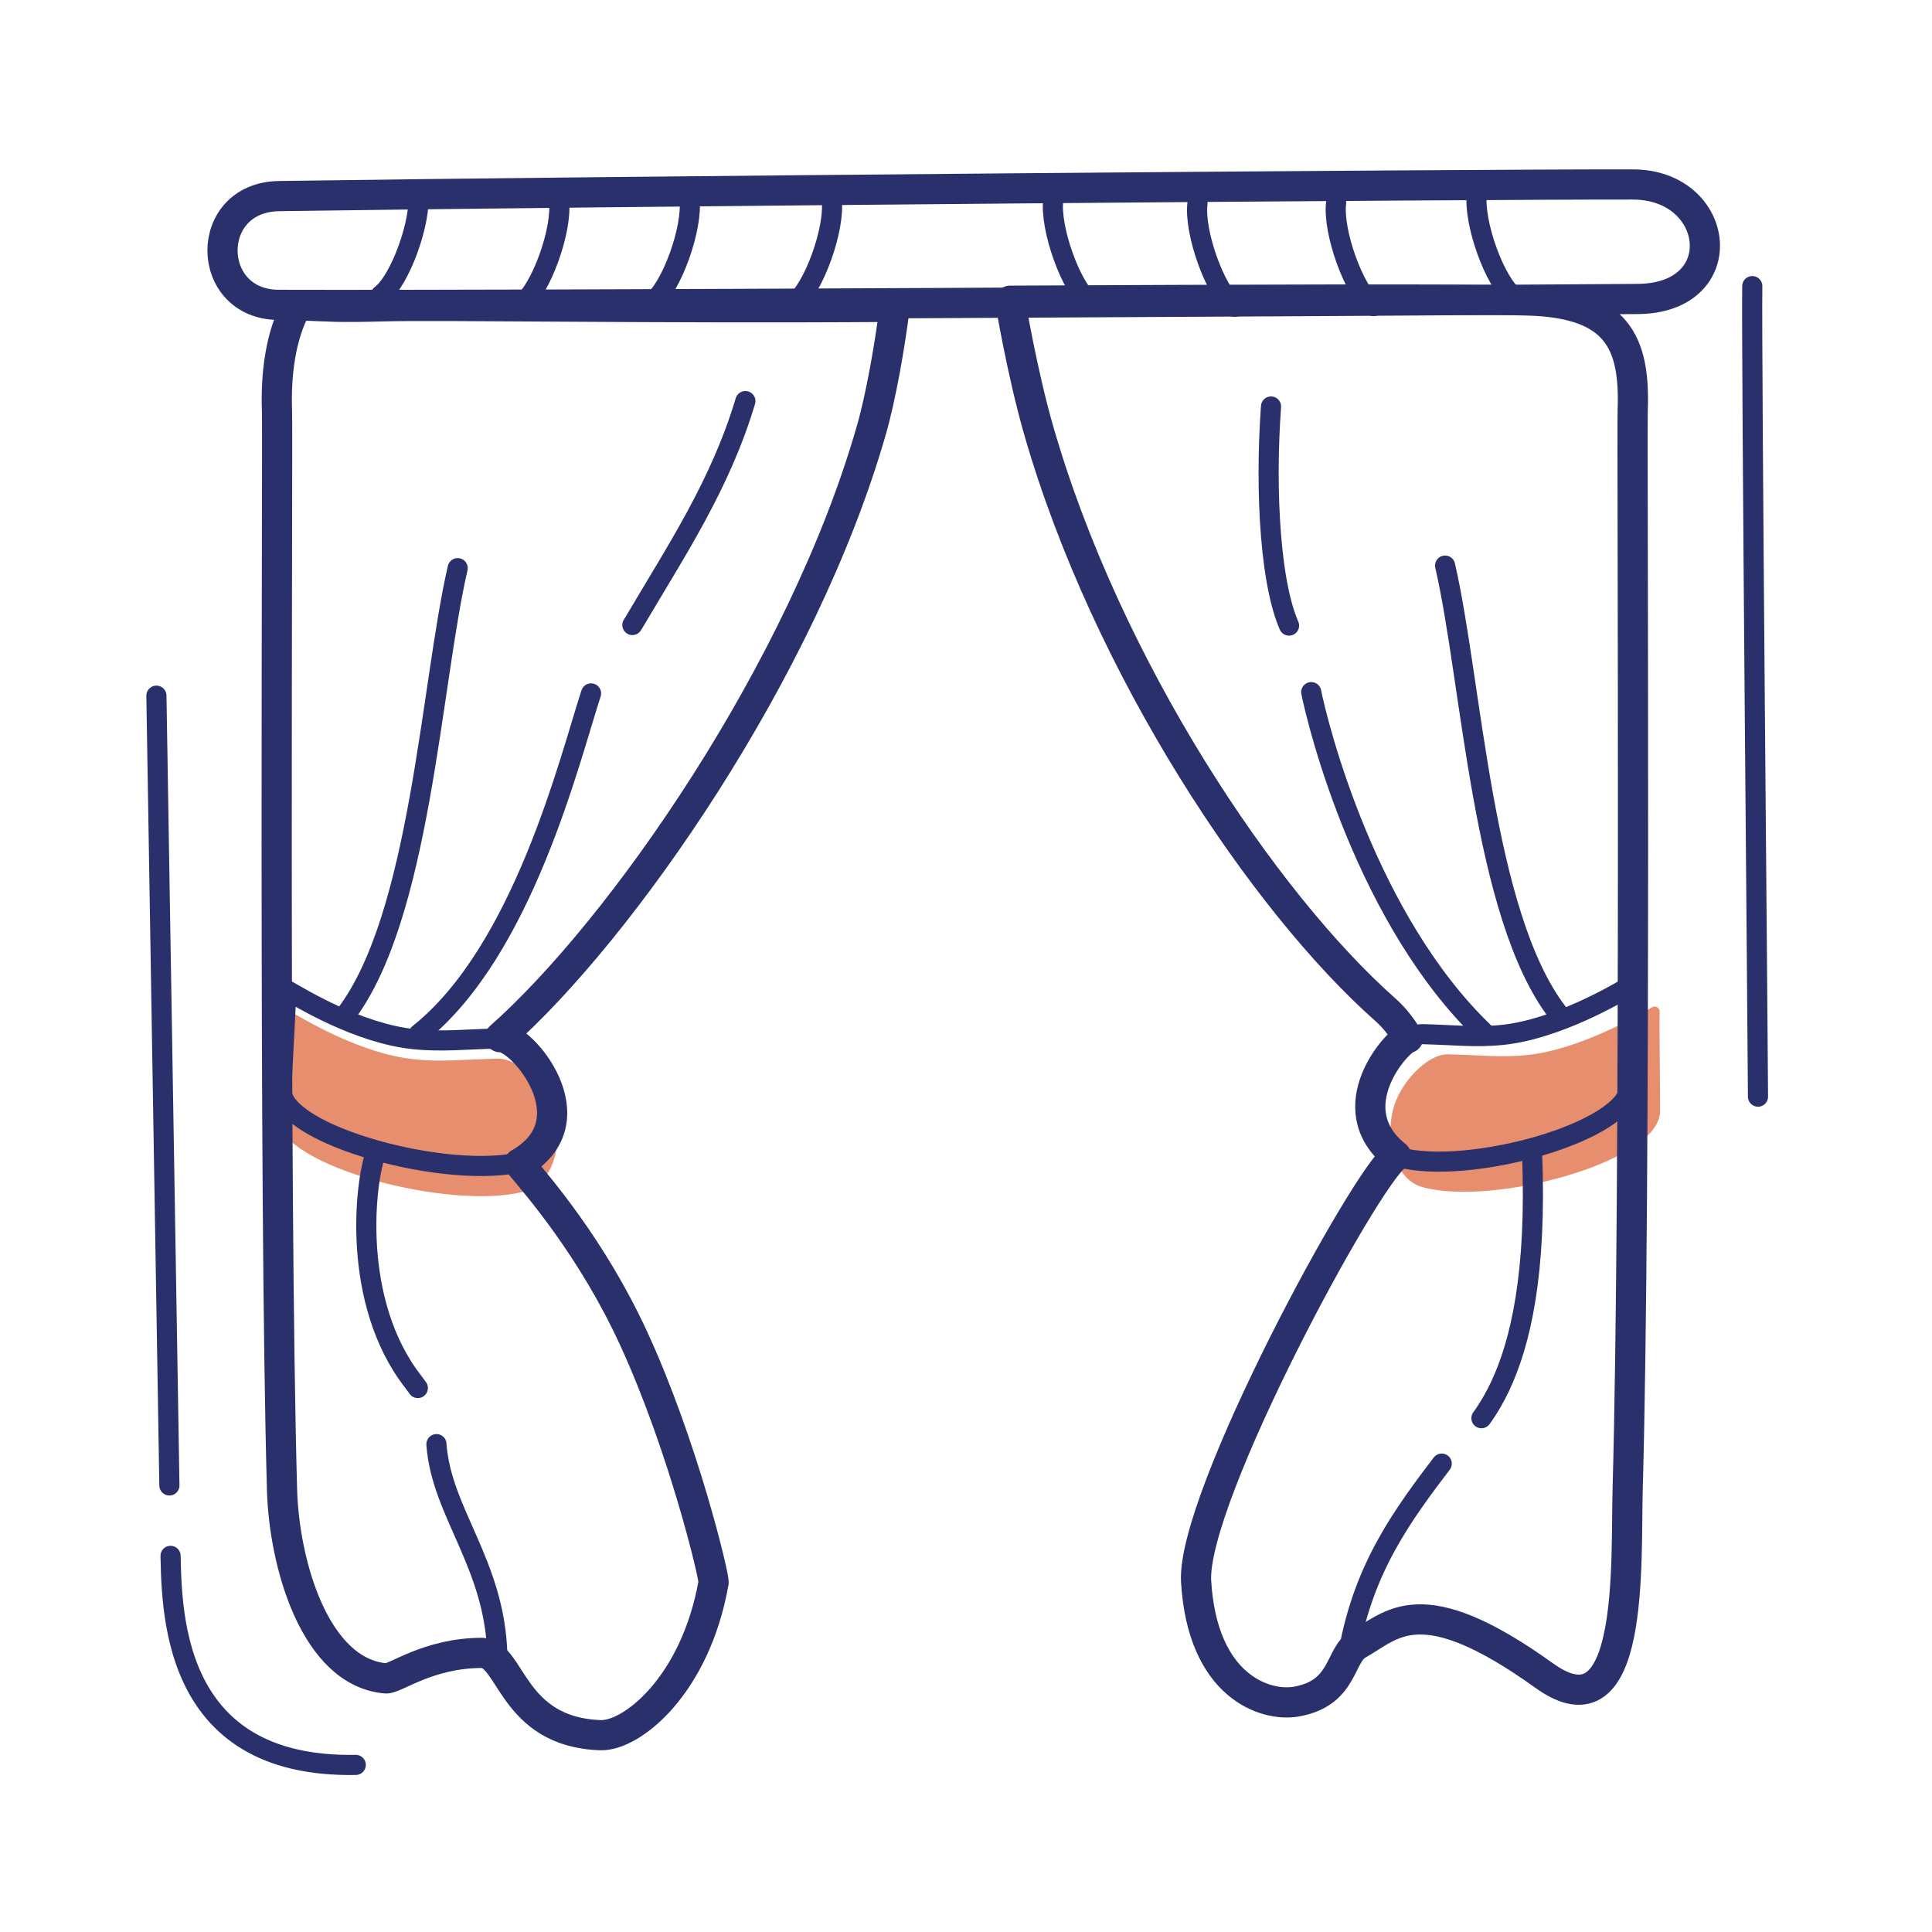 <svg xmlns="http://www.w3.org/2000/svg" width="192" height="192" style="width:100%;height:100%;transform:translate3d(0,0,0);content-visibility:visible" viewBox="0 0 192 192"><defs><clipPath id="a"><path d="M0 0h192v192H0z"/></clipPath><clipPath id="c"><path d="M0 0h192v192H0z"/></clipPath><clipPath id="b"><path d="M0 0h192v192H0z"/></clipPath></defs><g clip-path="url(#a)"><g clip-path="url(#b)" style="display:block"><g style="display:block"><path fill="#E68E6E" d="M151.82 105.35c5.35-.56 11.26-4.02 12.61-4.82-.04.79.06 9.1.05 9.89-.08 4.53-16.04 8.96-22.97 7.08-2.37-.65-3.3-4.17-2.6-7.05.61-2.55 3.22-5.22 5.01-5.18 2.97.08 5.24.35 7.9.08" class="secondary"/><path fill="none" stroke="#E68E6E" stroke-linecap="round" stroke-linejoin="round" d="M151.82 105.346c5.347-.556 11.261-4.016 12.614-4.811-.048.788.061 9.095.047 9.884-.079 4.529-16.04 8.966-22.973 7.078-2.369-.645-3.299-4.164-2.602-7.042.619-2.557 3.229-5.222 5.01-5.18 2.975.071 5.246.347 7.904.071" class="secondary"/></g><g style="display:block"><path fill="#E68E6E" d="M41.19 105.78c-5.58-.56-11.35-4.13-12.76-4.92.05.78-.47 9.2-.46 9.99.09 4.53 16.75 8.97 23.99 7.08 2.48-.65 3.45-4.17 2.72-7.04-.65-2.56-3.37-5.23-5.23-5.18-3.11.07-5.48.34-8.26.07" class="secondary"/><path fill="none" stroke="#E68E6E" stroke-linecap="round" stroke-linejoin="round" d="M41.195 105.778c-5.584-.556-11.351-4.126-12.765-4.922.051.788-.471 9.206-.456 9.995.083 4.529 16.75 8.966 23.99 7.078 2.474-.645 3.445-4.164 2.717-7.042-.646-2.557-3.372-5.222-5.232-5.18-3.107.071-5.478.347-8.254.071" class="secondary"/></g><g fill="none" stroke="#2A306B" stroke-linecap="round" stroke-linejoin="round" style="display:block"><path stroke-dasharray="44 7" stroke-dashoffset="-29" stroke-width="2" d="M126.313 40.397c-.614 8.381-.087 18.399 2.119 22.45 0 0 1.068 1.778 1.818 5.653s5.625 23 17.25 34.125" class="primary"/><path stroke-dasharray="34 6" stroke-dashoffset="-27" stroke-width="2" d="M134.047 164.057c1.509-8.262 5.224-13.362 9.522-18.99 2.056-2.692 9.681-6.442 8.681-30.567" class="primary"/><path stroke-width="2" d="M143.613 56.209c2.682 11.625 3.694 34.685 11.182 44.43" class="primary"/><path stroke-width="3" d="M118.869 157.171c-.495-8.276 16.903-40.323 19.875-42.308-5.931-4.738.131-11.488 1.188-11.709-.624-1.08-1.387-2.041-2.232-2.788-12.081-10.679-27.706-33.958-34.509-57.711-1.626-5.677-2.809-12.77-2.809-12.77 23.26-.115 45.515-.189 51.458-.024 8.901.247 10.651 4.206 10.417 10.865-.093 2.645.341 77.212-.501 107.243-.204 7.28.737 25.037-8.289 18.554-12.331-8.858-15.106-5-18.52-3.096-1.867 1.042-1.331 4.868-6.172 5.684-3.014.508-9.281-1.482-9.906-11.94" class="primary"/></g><path fill="none" stroke="#2A306B" stroke-linecap="round" stroke-linejoin="round" stroke-width="1.996" d="M-.239-3.893C-5.586-4.449-11.5-7.909-12.853-8.704c.048.788-.061 9.095-.047 9.884.079 4.529 16.04 8.966 22.973 7.078 2.369-.645 3.299-4.164 2.602-7.042-.619-2.557-3.229-5.222-5.01-5.18-2.975.071-5.246.347-7.904.071" class="primary" style="display:block" transform="matrix(-1 0 0 1 149.081 106.739)"/><g fill="none" stroke="#2A306B" stroke-linecap="round" stroke-linejoin="round" style="display:block"><path stroke-width="3" d="M27.74 19.487c-7.593.114-7.399 10.792-.042 10.809 25.575.072 103.158-.352 135.055-.584 9.642-.068 8.276-11.363-.477-11.38-16.176-.028-101.906.674-134.535 1.155" class="primary"/><path stroke-width="2" d="M41.563 19.039c.365 2.853-1.789 8.869-3.714 10.28m108.922-10.083c-.365 2.853 1.789 8.869 3.714 10.28m-94.934-9.572c.365 2.853-1.789 8.869-3.714 10.28m80.947-10.084c-.365 2.853 1.789 8.869 3.714 10.28M68.516 19.766c.365 2.853-1.789 8.869-3.714 10.28m54.202-9.837c-.365 2.853 1.789 8.869 3.714 10.28M82.649 19.845c.365 2.853-1.789 8.869-3.714 10.28m25.738-10.299c-.365 2.853 1.789 8.869 3.714 10.28" class="primary"/></g><g fill="none" stroke="#2A306B" stroke-linecap="round" stroke-linejoin="round" style="display:block"><path stroke-width="2" d="M45.483 56.463c-2.682 11.625-3.694 34.685-11.182 44.43" class="primary"/><path stroke-width="3" d="M62.952 132.968c-4.121-8.942-9.5-15.119-11.356-17.341 7.404-4.238.238-12.683-1.9-12.553C61.777 92.395 79.79 66.505 86.593 42.752c.968-3.38 1.814-8.274 2.316-12.16-.069-.27-.019-.099-.019-.099-24.089.174-45.044-.213-50.987-.048-4.253.118-4.964.024-8.376-.115-1.699 3.04-2.122 7.016-2 10.493.093 2.645-.341 77.212.501 107.243.204 7.28 3.237 18.124 10.314 18.731.912.078 4.152-2.503 9.49-2.536 2.995-.018 2.963 7.882 11.853 8.179 3.056.101 9.396-4.857 11.23-15.172.092-.515-2.991-13.511-7.963-24.3" class="primary"/><path stroke-dasharray="39 8" stroke-dashoffset="14" stroke-width="2" d="M74.076 39.86c-2.491 8.321-6.873 14.87-11.024 21.916-1.678 2.848-2.96 2.995-4.302 7.099-2.125 6.5-6.75 25.625-17.125 33.875" class="primary"/><path stroke-dasharray="34 6" stroke-dashoffset="-28" stroke-width="2" d="M49.426 164.512c-.223-9.096-5.56-14.165-6.054-20.974 0 0 .565-2.537-2.31-6.225-6.189-7.939-4.812-19.938-3.687-22.813" class="primary"/></g><path fill="none" stroke="#2A306B" stroke-linecap="round" stroke-linejoin="round" stroke-width="2" d="M-.25-3.838c-5.584-.556-11.351-4.126-12.765-4.922.051.788-.471 9.206-.456 9.995.083 4.529 16.75 8.966 23.99 7.078 2.474-.645 3.445-4.164 2.717-7.042-.646-2.557-3.372-5.222-5.232-5.18-3.107.071-5.478.347-8.254.071" class="primary" style="display:block" transform="translate(41.445 107.116)"/><path fill="none" stroke="#2A306B" stroke-linecap="round" stroke-linejoin="round" stroke-width="2.001" d="M.289 40.275c0-3.315-.67-74.38-.567-80.55" class="primary" style="display:block" transform="translate(174.418 68.709)"/><path fill="none" stroke="#2A306B" stroke-dasharray="79 7" stroke-dashoffset="-39" stroke-linecap="round" stroke-linejoin="round" stroke-width="2.001" d="M9.211 10.901C-9.481 11.236-9.08-4.874-9.211-10.906l-1.388-84.453" class="primary" style="display:block" transform="translate(26.143 164.494)"/></g><g clip-path="url(#c)" style="display:none"><g style="display:none"><path fill="none" class="secondary"/><path class="secondary"/></g><g style="display:none"><path fill="none" class="secondary"/><path class="secondary"/></g><g fill="none" style="display:none"><path class="primary"/><path class="primary"/><path class="primary"/><path class="primary"/></g><path fill="none" class="primary" style="display:none"/><g fill="none" style="display:none"><path class="primary"/><path class="primary"/><path class="primary"/><path class="primary"/></g><path fill="none" class="primary" style="display:none"/><g fill="none" style="display:none"><path class="primary"/><path class="primary"/><path class="primary"/><path class="primary"/><path class="primary"/><path class="primary"/><path class="primary"/><path class="primary"/><path class="primary"/></g><path fill="none" class="primary" style="display:none"/><path fill="none" class="primary" style="display:none"/></g></g></svg>